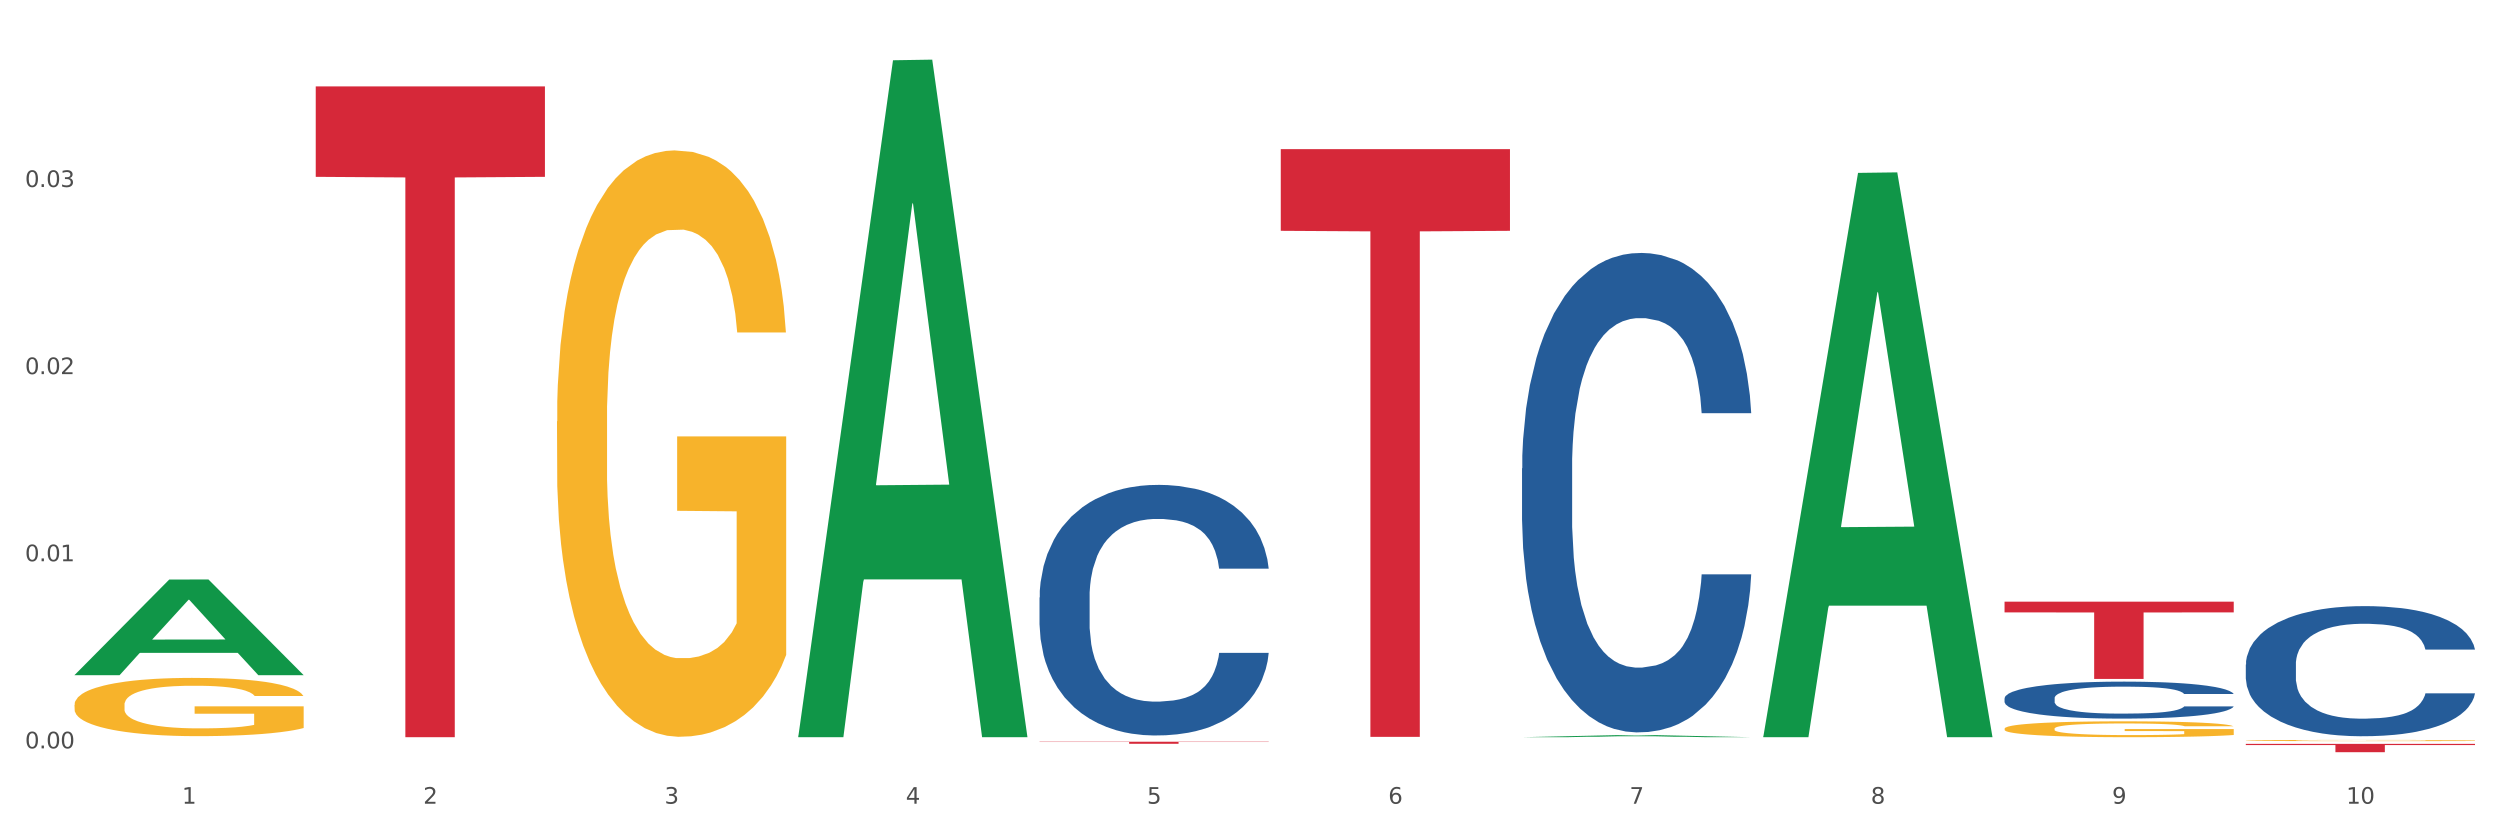 <?xml version="1.0" encoding="utf-8" standalone="no"?>
<!DOCTYPE svg PUBLIC "-//W3C//DTD SVG 1.1//EN"
  "http://www.w3.org/Graphics/SVG/1.1/DTD/svg11.dtd">
<svg xmlns:xlink="http://www.w3.org/1999/xlink" width="1080pt" height="360pt" viewBox="0 0 1080 360" xmlns="http://www.w3.org/2000/svg" version="1.1">
 <rect x="0" y="0" width="1080" height="360" fill="#333333" stroke="none"/>
 <defs>
  <style type="text/css">*{stroke-linejoin: round; stroke-linecap: butt}</style>
 </defs>
 <g id="figure_1">
  <g id="patch_1">
   <path d="M 0 360 
L 1080 360 
L 1080 0 
L 0 0 
z
" style="fill: #ffffff; stroke: #ffffff; stroke-linejoin: miter"/>
  </g>
  <g id="axes_1">
   <g id="matplotlib.axis_1">
    <g id="xtick_1">
     <g id="text_1">
      <!-- 1 -->
      <g style="fill: #4d4d4d" transform="translate(78.627 347.204) scale(0.096 -0.096)">
       <defs>
        <path id="DejaVuSans-31" d="M 794 531 
L 1825 531 
L 1825 4091 
L 703 3866 
L 703 4441 
L 1819 4666 
L 2450 4666 
L 2450 531 
L 3481 531 
L 3481 0 
L 794 0 
L 794 531 
z
" transform="scale(0.016)"/>
       </defs>
       <use xlink:href="#DejaVuSans-31"/>
      </g>
     </g>
    </g>
    <g id="xtick_2">
     <g id="text_2">
      <!-- 2 -->
      <g style="fill: #4d4d4d" transform="translate(182.851 347.204) scale(0.096 -0.096)">
       <defs>
        <path id="DejaVuSans-32" d="M 1228 531 
L 3431 531 
L 3431 0 
L 469 0 
L 469 531 
Q 828 903 1448 1529 
Q 2069 2156 2228 2338 
Q 2531 2678 2651 2914 
Q 2772 3150 2772 3378 
Q 2772 3750 2511 3984 
Q 2250 4219 1831 4219 
Q 1534 4219 1204 4116 
Q 875 4013 500 3803 
L 500 4441 
Q 881 4594 1212 4672 
Q 1544 4750 1819 4750 
Q 2544 4750 2975 4387 
Q 3406 4025 3406 3419 
Q 3406 3131 3298 2873 
Q 3191 2616 2906 2266 
Q 2828 2175 2409 1742 
Q 1991 1309 1228 531 
z
" transform="scale(0.016)"/>
       </defs>
       <use xlink:href="#DejaVuSans-32"/>
      </g>
     </g>
    </g>
    <g id="xtick_3">
     <g id="text_3">
      <!-- 3 -->
      <g style="fill: #4d4d4d" transform="translate(287.074 347.204) scale(0.096 -0.096)">
       <defs>
        <path id="DejaVuSans-33" d="M 2597 2516 
Q 3050 2419 3304 2112 
Q 3559 1806 3559 1356 
Q 3559 666 3084 287 
Q 2609 -91 1734 -91 
Q 1441 -91 1130 -33 
Q 819 25 488 141 
L 488 750 
Q 750 597 1062 519 
Q 1375 441 1716 441 
Q 2309 441 2620 675 
Q 2931 909 2931 1356 
Q 2931 1769 2642 2001 
Q 2353 2234 1838 2234 
L 1294 2234 
L 1294 2753 
L 1863 2753 
Q 2328 2753 2575 2939 
Q 2822 3125 2822 3475 
Q 2822 3834 2567 4026 
Q 2313 4219 1838 4219 
Q 1578 4219 1281 4162 
Q 984 4106 628 3988 
L 628 4550 
Q 988 4650 1302 4700 
Q 1616 4750 1894 4750 
Q 2613 4750 3031 4423 
Q 3450 4097 3450 3541 
Q 3450 3153 3228 2886 
Q 3006 2619 2597 2516 
z
" transform="scale(0.016)"/>
       </defs>
       <use xlink:href="#DejaVuSans-33"/>
      </g>
     </g>
    </g>
    <g id="xtick_4">
     <g id="text_4">
      <!-- 4 -->
      <g style="fill: #4d4d4d" transform="translate(391.298 347.204) scale(0.096 -0.096)">
       <defs>
        <path id="DejaVuSans-34" d="M 2419 4116 
L 825 1625 
L 2419 1625 
L 2419 4116 
z
M 2253 4666 
L 3047 4666 
L 3047 1625 
L 3713 1625 
L 3713 1100 
L 3047 1100 
L 3047 0 
L 2419 0 
L 2419 1100 
L 313 1100 
L 313 1709 
L 2253 4666 
z
" transform="scale(0.016)"/>
       </defs>
       <use xlink:href="#DejaVuSans-34"/>
      </g>
     </g>
    </g>
    <g id="xtick_5">
     <g id="text_5">
      <!-- 5 -->
      <g style="fill: #4d4d4d" transform="translate(495.522 347.204) scale(0.096 -0.096)">
       <defs>
        <path id="DejaVuSans-35" d="M 691 4666 
L 3169 4666 
L 3169 4134 
L 1269 4134 
L 1269 2991 
Q 1406 3038 1543 3061 
Q 1681 3084 1819 3084 
Q 2600 3084 3056 2656 
Q 3513 2228 3513 1497 
Q 3513 744 3044 326 
Q 2575 -91 1722 -91 
Q 1428 -91 1123 -41 
Q 819 9 494 109 
L 494 744 
Q 775 591 1075 516 
Q 1375 441 1709 441 
Q 2250 441 2565 725 
Q 2881 1009 2881 1497 
Q 2881 1984 2565 2268 
Q 2250 2553 1709 2553 
Q 1456 2553 1204 2497 
Q 953 2441 691 2322 
L 691 4666 
z
" transform="scale(0.016)"/>
       </defs>
       <use xlink:href="#DejaVuSans-35"/>
      </g>
     </g>
    </g>
    <g id="xtick_6">
     <g id="text_6">
      <!-- 6 -->
      <g style="fill: #4d4d4d" transform="translate(599.745 347.204) scale(0.096 -0.096)">
       <defs>
        <path id="DejaVuSans-36" d="M 2113 2584 
Q 1688 2584 1439 2293 
Q 1191 2003 1191 1497 
Q 1191 994 1439 701 
Q 1688 409 2113 409 
Q 2538 409 2786 701 
Q 3034 994 3034 1497 
Q 3034 2003 2786 2293 
Q 2538 2584 2113 2584 
z
M 3366 4563 
L 3366 3988 
Q 3128 4100 2886 4159 
Q 2644 4219 2406 4219 
Q 1781 4219 1451 3797 
Q 1122 3375 1075 2522 
Q 1259 2794 1537 2939 
Q 1816 3084 2150 3084 
Q 2853 3084 3261 2657 
Q 3669 2231 3669 1497 
Q 3669 778 3244 343 
Q 2819 -91 2113 -91 
Q 1303 -91 875 529 
Q 447 1150 447 2328 
Q 447 3434 972 4092 
Q 1497 4750 2381 4750 
Q 2619 4750 2861 4703 
Q 3103 4656 3366 4563 
z
" transform="scale(0.016)"/>
       </defs>
       <use xlink:href="#DejaVuSans-36"/>
      </g>
     </g>
    </g>
    <g id="xtick_7">
     <g id="text_7">
      <!-- 7 -->
      <g style="fill: #4d4d4d" transform="translate(703.969 347.204) scale(0.096 -0.096)">
       <defs>
        <path id="DejaVuSans-37" d="M 525 4666 
L 3525 4666 
L 3525 4397 
L 1831 0 
L 1172 0 
L 2766 4134 
L 525 4134 
L 525 4666 
z
" transform="scale(0.016)"/>
       </defs>
       <use xlink:href="#DejaVuSans-37"/>
      </g>
     </g>
    </g>
    <g id="xtick_8">
     <g id="text_8">
      <!-- 8 -->
      <g style="fill: #4d4d4d" transform="translate(808.193 347.204) scale(0.096 -0.096)">
       <defs>
        <path id="DejaVuSans-38" d="M 2034 2216 
Q 1584 2216 1326 1975 
Q 1069 1734 1069 1313 
Q 1069 891 1326 650 
Q 1584 409 2034 409 
Q 2484 409 2743 651 
Q 3003 894 3003 1313 
Q 3003 1734 2745 1975 
Q 2488 2216 2034 2216 
z
M 1403 2484 
Q 997 2584 770 2862 
Q 544 3141 544 3541 
Q 544 4100 942 4425 
Q 1341 4750 2034 4750 
Q 2731 4750 3128 4425 
Q 3525 4100 3525 3541 
Q 3525 3141 3298 2862 
Q 3072 2584 2669 2484 
Q 3125 2378 3379 2068 
Q 3634 1759 3634 1313 
Q 3634 634 3220 271 
Q 2806 -91 2034 -91 
Q 1263 -91 848 271 
Q 434 634 434 1313 
Q 434 1759 690 2068 
Q 947 2378 1403 2484 
z
M 1172 3481 
Q 1172 3119 1398 2916 
Q 1625 2713 2034 2713 
Q 2441 2713 2670 2916 
Q 2900 3119 2900 3481 
Q 2900 3844 2670 4047 
Q 2441 4250 2034 4250 
Q 1625 4250 1398 4047 
Q 1172 3844 1172 3481 
z
" transform="scale(0.016)"/>
       </defs>
       <use xlink:href="#DejaVuSans-38"/>
      </g>
     </g>
    </g>
    <g id="xtick_9">
     <g id="text_9">
      <!-- 9 -->
      <g style="fill: #4d4d4d" transform="translate(912.416 347.204) scale(0.096 -0.096)">
       <defs>
        <path id="DejaVuSans-39" d="M 703 97 
L 703 672 
Q 941 559 1184 500 
Q 1428 441 1663 441 
Q 2288 441 2617 861 
Q 2947 1281 2994 2138 
Q 2813 1869 2534 1725 
Q 2256 1581 1919 1581 
Q 1219 1581 811 2004 
Q 403 2428 403 3163 
Q 403 3881 828 4315 
Q 1253 4750 1959 4750 
Q 2769 4750 3195 4129 
Q 3622 3509 3622 2328 
Q 3622 1225 3098 567 
Q 2575 -91 1691 -91 
Q 1453 -91 1209 -44 
Q 966 3 703 97 
z
M 1959 2075 
Q 2384 2075 2632 2365 
Q 2881 2656 2881 3163 
Q 2881 3666 2632 3958 
Q 2384 4250 1959 4250 
Q 1534 4250 1286 3958 
Q 1038 3666 1038 3163 
Q 1038 2656 1286 2365 
Q 1534 2075 1959 2075 
z
" transform="scale(0.016)"/>
       </defs>
       <use xlink:href="#DejaVuSans-39"/>
      </g>
     </g>
    </g>
    <g id="xtick_10">
     <g id="text_10">
      <!-- 10 -->
      <g style="fill: #4d4d4d" transform="translate(1013.586 347.204) scale(0.096 -0.096)">
       <defs>
        <path id="DejaVuSans-30" d="M 2034 4250 
Q 1547 4250 1301 3770 
Q 1056 3291 1056 2328 
Q 1056 1369 1301 889 
Q 1547 409 2034 409 
Q 2525 409 2770 889 
Q 3016 1369 3016 2328 
Q 3016 3291 2770 3770 
Q 2525 4250 2034 4250 
z
M 2034 4750 
Q 2819 4750 3233 4129 
Q 3647 3509 3647 2328 
Q 3647 1150 3233 529 
Q 2819 -91 2034 -91 
Q 1250 -91 836 529 
Q 422 1150 422 2328 
Q 422 3509 836 4129 
Q 1250 4750 2034 4750 
z
" transform="scale(0.016)"/>
       </defs>
       <use xlink:href="#DejaVuSans-31"/>
       <use xlink:href="#DejaVuSans-30" transform="translate(63.623 0)"/>
      </g>
     </g>
    </g>
    <g id="xtick_11"/>
    <g id="xtick_12"/>
    <g id="xtick_13"/>
    <g id="xtick_14"/>
    <g id="xtick_15"/>
    <g id="xtick_16"/>
    <g id="xtick_17"/>
    <g id="xtick_18"/>
    <g id="xtick_19"/>
   </g>
   <g id="matplotlib.axis_2">
    <g id="ytick_1">
     <g id="text_11">
      <!-- 0.00 -->
      <g style="fill: #4d4d4d" transform="translate(10.8 323.297) scale(0.096 -0.096)">
       <defs>
        <path id="DejaVuSans-2e" d="M 684 794 
L 1344 794 
L 1344 0 
L 684 0 
L 684 794 
z
" transform="scale(0.016)"/>
       </defs>
       <use xlink:href="#DejaVuSans-30"/>
       <use xlink:href="#DejaVuSans-2e" transform="translate(63.623 0)"/>
       <use xlink:href="#DejaVuSans-30" transform="translate(95.41 0)"/>
       <use xlink:href="#DejaVuSans-30" transform="translate(159.033 0)"/>
      </g>
     </g>
    </g>
    <g id="ytick_2">
     <g id="text_12">
      <!-- 0.01 -->
      <g style="fill: #4d4d4d" transform="translate(10.8 242.46) scale(0.096 -0.096)">
       <use xlink:href="#DejaVuSans-30"/>
       <use xlink:href="#DejaVuSans-2e" transform="translate(63.623 0)"/>
       <use xlink:href="#DejaVuSans-30" transform="translate(95.41 0)"/>
       <use xlink:href="#DejaVuSans-31" transform="translate(159.033 0)"/>
      </g>
     </g>
    </g>
    <g id="ytick_3">
     <g id="text_13">
      <!-- 0.02 -->
      <g style="fill: #4d4d4d" transform="translate(10.8 161.623) scale(0.096 -0.096)">
       <use xlink:href="#DejaVuSans-30"/>
       <use xlink:href="#DejaVuSans-2e" transform="translate(63.623 0)"/>
       <use xlink:href="#DejaVuSans-30" transform="translate(95.41 0)"/>
       <use xlink:href="#DejaVuSans-32" transform="translate(159.033 0)"/>
      </g>
     </g>
    </g>
    <g id="ytick_4">
     <g id="text_14">
      <!-- 0.03 -->
      <g style="fill: #4d4d4d" transform="translate(10.8 80.786) scale(0.096 -0.096)">
       <use xlink:href="#DejaVuSans-30"/>
       <use xlink:href="#DejaVuSans-2e" transform="translate(63.623 0)"/>
       <use xlink:href="#DejaVuSans-30" transform="translate(95.41 0)"/>
       <use xlink:href="#DejaVuSans-33" transform="translate(159.033 0)"/>
      </g>
     </g>
    </g>
    <g id="ytick_5"/>
    <g id="ytick_6"/>
    <g id="ytick_7"/>
    <g id="ytick_8"/>
   </g>
   <g id="PolyCollection_1">
    <path d="M 32.175 291.597 
L 32.277 291.558 
L 73.107 250.364 
L 90.051 250.325 
L 131.187 291.675 
L 111.589 291.675 
L 102.709 282.046 
L 60.552 282.046 
L 60.246 282.201 
L 51.671 291.675 
L 32.175 291.675 
L 32.175 291.597 
L 65.86 276.3 
L 97.401 276.261 
L 81.783 259.139 
L 81.579 259.061 
L 81.375 259.177 
L 65.758 276.261 
L 65.86 276.3 
L 32.175 291.597 
z
" clip-path="url(#p019ad1bf16)" style="fill: #109648"/>
    <path d="M 240.622 182.034 
L 240.739 181.802 
L 240.739 173.474 
L 240.973 166.302 
L 242.142 148.95 
L 243.895 134.606 
L 245.181 126.971 
L 246.467 120.725 
L 247.987 114.478 
L 249.857 108 
L 253.247 98.515 
L 255.351 93.656 
L 257.923 88.566 
L 262.599 81.163 
L 265.989 76.999 
L 269.496 73.528 
L 275.224 69.364 
L 278.965 67.513 
L 282.939 66.125 
L 287.732 65.2 
L 291.356 64.968 
L 299.305 65.662 
L 306.085 67.745 
L 309.358 69.364 
L 313.566 72.14 
L 315.788 73.991 
L 319.411 77.693 
L 323.152 82.551 
L 325.724 86.716 
L 329.581 94.582 
L 332.504 102.448 
L 335.193 112.165 
L 336.595 118.874 
L 337.647 125.121 
L 338.583 132.293 
L 339.518 143.629 
L 318.476 143.629 
L 317.658 135.532 
L 316.372 127.897 
L 314.502 120.493 
L 312.865 115.866 
L 310.06 110.082 
L 307.488 106.381 
L 304.799 103.605 
L 301.526 101.291 
L 298.954 100.134 
L 295.33 99.209 
L 288.2 99.44 
L 283.407 101.291 
L 280.134 103.605 
L 278.03 105.687 
L 276.159 108 
L 274.055 111.239 
L 271.6 116.098 
L 269.847 120.493 
L 268.093 126.046 
L 266.69 131.598 
L 265.405 138.076 
L 264.352 145.017 
L 263.534 152.189 
L 262.833 160.981 
L 262.248 175.556 
L 262.248 207.252 
L 262.482 214.424 
L 263.067 223.909 
L 263.768 231.081 
L 264.937 239.641 
L 265.989 245.425 
L 267.976 253.754 
L 270.197 260.695 
L 271.951 265.09 
L 273.704 268.792 
L 276.744 273.882 
L 280.134 278.046 
L 283.056 280.591 
L 287.031 282.905 
L 289.719 283.83 
L 292.057 284.293 
L 297.785 284.293 
L 301.877 283.599 
L 306.436 281.979 
L 309.943 279.897 
L 312.865 277.352 
L 316.138 273.188 
L 318.242 269.255 
L 318.242 220.901 
L 292.525 220.67 
L 292.525 188.512 
L 339.635 188.512 
L 339.635 282.905 
L 337.647 287.763 
L 335.426 292.159 
L 333.088 296.092 
L 329.581 300.95 
L 325.373 305.577 
L 321.632 308.816 
L 317.658 311.593 
L 312.982 314.138 
L 306.903 316.451 
L 303.163 317.376 
L 298.487 318.071 
L 292.992 318.302 
L 288.2 317.839 
L 283.524 316.682 
L 278.614 314.6 
L 273.821 311.593 
L 270.197 308.585 
L 266.574 304.883 
L 262.716 300.025 
L 259.677 295.398 
L 257.339 291.233 
L 254.767 285.912 
L 251.961 278.972 
L 249.857 272.725 
L 247.987 266.247 
L 246 257.918 
L 244.597 250.746 
L 243.194 241.723 
L 242.376 235.014 
L 241.441 224.603 
L 240.739 210.028 
L 240.622 182.034 
z
" clip-path="url(#p019ad1bf16)" style="fill: #f7b32b"/>
    <path d="M 865.964 314.785 
L 866.081 314.779 
L 866.081 314.553 
L 866.315 314.359 
L 867.484 313.889 
L 869.237 313.501 
L 870.523 313.294 
L 871.809 313.125 
L 873.329 312.956 
L 875.199 312.78 
L 878.589 312.523 
L 880.693 312.392 
L 883.265 312.254 
L 887.941 312.054 
L 891.331 311.941 
L 894.838 311.847 
L 900.566 311.734 
L 904.306 311.684 
L 908.281 311.646 
L 913.074 311.621 
L 916.698 311.615 
L 924.647 311.634 
L 931.427 311.69 
L 934.7 311.734 
L 938.908 311.809 
L 941.129 311.859 
L 944.753 311.96 
L 948.494 312.091 
L 951.066 312.204 
L 954.923 312.417 
L 957.846 312.63 
L 960.534 312.893 
L 961.937 313.075 
L 962.989 313.244 
L 963.924 313.438 
L 964.859 313.745 
L 943.818 313.745 
L 943 313.526 
L 941.714 313.319 
L 939.843 313.119 
L 938.207 312.993 
L 935.401 312.837 
L 932.829 312.736 
L 930.141 312.661 
L 926.868 312.599 
L 924.296 312.567 
L 920.672 312.542 
L 913.541 312.549 
L 908.749 312.599 
L 905.475 312.661 
L 903.371 312.718 
L 901.501 312.78 
L 899.397 312.868 
L 896.942 313 
L 895.188 313.119 
L 893.435 313.269 
L 892.032 313.419 
L 890.746 313.595 
L 889.694 313.783 
L 888.876 313.977 
L 888.175 314.215 
L 887.59 314.609 
L 887.59 315.468 
L 887.824 315.662 
L 888.408 315.919 
L 889.11 316.113 
L 890.279 316.345 
L 891.331 316.501 
L 893.318 316.727 
L 895.539 316.915 
L 897.293 317.034 
L 899.046 317.134 
L 902.085 317.272 
L 905.475 317.384 
L 908.398 317.453 
L 912.372 317.516 
L 915.061 317.541 
L 917.399 317.553 
L 923.127 317.553 
L 927.218 317.535 
L 931.777 317.491 
L 935.284 317.434 
L 938.207 317.366 
L 941.48 317.253 
L 943.584 317.146 
L 943.584 315.837 
L 917.867 315.831 
L 917.867 314.96 
L 964.976 314.96 
L 964.976 317.516 
L 962.989 317.647 
L 960.768 317.766 
L 958.43 317.873 
L 954.923 318.004 
L 950.715 318.13 
L 946.974 318.217 
L 943 318.293 
L 938.324 318.362 
L 932.245 318.424 
L 928.504 318.449 
L 923.828 318.468 
L 918.334 318.474 
L 913.541 318.462 
L 908.865 318.43 
L 903.956 318.374 
L 899.163 318.293 
L 895.539 318.211 
L 891.915 318.111 
L 888.058 317.979 
L 885.018 317.854 
L 882.68 317.741 
L 880.109 317.597 
L 877.303 317.409 
L 875.199 317.24 
L 873.329 317.065 
L 871.341 316.839 
L 869.938 316.645 
L 868.536 316.401 
L 867.717 316.219 
L 866.782 315.937 
L 866.081 315.543 
L 865.964 314.785 
z
" clip-path="url(#p019ad1bf16)" style="fill: #f7b32b"/>
    <path d="M 970.188 319.896 
L 970.304 319.895 
L 970.304 319.878 
L 970.538 319.863 
L 971.707 319.826 
L 973.461 319.796 
L 974.747 319.78 
L 976.032 319.767 
L 977.552 319.754 
L 979.422 319.74 
L 982.813 319.72 
L 984.917 319.71 
L 987.488 319.699 
L 992.164 319.684 
L 995.554 319.675 
L 999.061 319.668 
L 1004.789 319.659 
L 1008.53 319.655 
L 1012.505 319.652 
L 1017.297 319.65 
L 1020.921 319.65 
L 1028.87 319.651 
L 1035.65 319.656 
L 1038.923 319.659 
L 1043.132 319.665 
L 1045.353 319.669 
L 1048.977 319.677 
L 1052.717 319.687 
L 1055.289 319.695 
L 1059.147 319.712 
L 1062.069 319.729 
L 1064.758 319.749 
L 1066.161 319.763 
L 1067.213 319.776 
L 1068.148 319.791 
L 1069.083 319.815 
L 1048.041 319.815 
L 1047.223 319.798 
L 1045.937 319.782 
L 1044.067 319.766 
L 1042.43 319.757 
L 1039.625 319.745 
L 1037.053 319.737 
L 1034.364 319.731 
L 1031.091 319.726 
L 1028.52 319.724 
L 1024.896 319.722 
L 1017.765 319.722 
L 1012.972 319.726 
L 1009.699 319.731 
L 1007.595 319.735 
L 1005.724 319.74 
L 1003.62 319.747 
L 1001.165 319.757 
L 999.412 319.766 
L 997.659 319.778 
L 996.256 319.79 
L 994.97 319.803 
L 993.918 319.818 
L 993.1 319.833 
L 992.398 319.851 
L 991.814 319.882 
L 991.814 319.948 
L 992.047 319.964 
L 992.632 319.983 
L 993.333 319.998 
L 994.502 320.016 
L 995.554 320.029 
L 997.542 320.046 
L 999.763 320.061 
L 1001.516 320.07 
L 1003.27 320.078 
L 1006.309 320.088 
L 1009.699 320.097 
L 1012.621 320.102 
L 1016.596 320.107 
L 1019.285 320.109 
L 1021.623 320.11 
L 1027.351 320.11 
L 1031.442 320.109 
L 1036.001 320.105 
L 1039.508 320.101 
L 1042.43 320.096 
L 1045.704 320.087 
L 1047.808 320.079 
L 1047.808 319.977 
L 1022.09 319.977 
L 1022.09 319.909 
L 1069.2 319.909 
L 1069.2 320.107 
L 1067.213 320.117 
L 1064.992 320.127 
L 1062.654 320.135 
L 1059.147 320.145 
L 1054.938 320.155 
L 1051.198 320.162 
L 1047.223 320.167 
L 1042.547 320.173 
L 1036.469 320.178 
L 1032.728 320.18 
L 1028.052 320.181 
L 1022.558 320.182 
L 1017.765 320.181 
L 1013.089 320.178 
L 1008.179 320.174 
L 1003.387 320.167 
L 999.763 320.161 
L 996.139 320.153 
L 992.281 320.143 
L 989.242 320.133 
L 986.904 320.125 
L 984.332 320.114 
L 981.527 320.099 
L 979.422 320.086 
L 977.552 320.072 
L 975.565 320.055 
L 974.162 320.04 
L 972.759 320.021 
L 971.941 320.007 
L 971.006 319.985 
L 970.304 319.954 
L 970.188 319.896 
z
" clip-path="url(#p019ad1bf16)" style="fill: #f7b32b"/>
    <path d="M 136.399 37.32 
L 235.411 37.32 
L 235.411 76.392 
L 196.463 76.656 
L 196.463 318.474 
L 175.112 318.474 
L 175.112 76.656 
L 136.399 76.392 
L 136.399 37.584 
L 136.399 37.32 
z
" clip-path="url(#p019ad1bf16)" style="fill: #d62839"/>
    <path d="M 449.069 320.426 
L 548.082 320.426 
L 548.082 320.55 
L 509.134 320.551 
L 509.134 321.319 
L 487.783 321.319 
L 487.783 320.551 
L 449.069 320.55 
L 449.069 320.427 
L 449.069 320.426 
z
" clip-path="url(#p019ad1bf16)" style="fill: #d62839"/>
    <path d="M 553.293 64.428 
L 652.306 64.428 
L 652.306 99.712 
L 613.358 99.95 
L 613.358 318.33 
L 592.006 318.33 
L 592.006 99.95 
L 553.293 99.712 
L 553.293 64.666 
L 553.293 64.428 
z
" clip-path="url(#p019ad1bf16)" style="fill: #d62839"/>
    <path d="M 865.964 259.915 
L 964.976 259.915 
L 964.976 264.553 
L 926.028 264.584 
L 926.028 293.288 
L 904.677 293.288 
L 904.677 264.584 
L 865.964 264.553 
L 865.964 259.946 
L 865.964 259.915 
z
" clip-path="url(#p019ad1bf16)" style="fill: #d62839"/>
    <path d="M 970.188 287.099 
L 970.305 287.048 
L 970.305 285.61 
L 970.656 283.659 
L 971.943 280.065 
L 973.582 277.344 
L 976.39 274.161 
L 977.912 272.826 
L 979.902 271.337 
L 983.998 268.924 
L 988.679 266.87 
L 991.956 265.74 
L 994.414 265.022 
L 999.915 263.738 
L 1003.075 263.173 
L 1006.352 262.711 
L 1009.161 262.403 
L 1013.842 262.044 
L 1017.587 261.89 
L 1021.917 261.838 
L 1025.546 261.89 
L 1030.344 262.095 
L 1037.366 262.711 
L 1040.058 263.071 
L 1043.686 263.687 
L 1047.431 264.508 
L 1050.474 265.33 
L 1053.985 266.511 
L 1057.613 268.051 
L 1061.125 270.002 
L 1063.582 271.799 
L 1065.572 273.699 
L 1067.327 276.009 
L 1068.615 278.525 
L 1069.2 280.63 
L 1047.782 280.63 
L 1047.197 278.73 
L 1046.027 276.677 
L 1044.857 275.29 
L 1043.569 274.161 
L 1041.58 272.877 
L 1039.824 272.056 
L 1036.898 271.08 
L 1034.206 270.464 
L 1031.983 270.105 
L 1029.291 269.797 
L 1023.556 269.489 
L 1019.46 269.489 
L 1016.885 269.591 
L 1013.725 269.848 
L 1011.033 270.207 
L 1007.873 270.824 
L 1005.415 271.491 
L 1002.958 272.364 
L 1001.553 272.98 
L 999.447 274.11 
L 998.042 275.034 
L 996.17 276.625 
L 995.116 277.755 
L 993.244 280.682 
L 992.424 282.838 
L 992.073 284.327 
L 991.839 285.97 
L 991.839 293.98 
L 992.541 297.574 
L 993.127 299.114 
L 994.063 300.86 
L 995.818 303.119 
L 998.393 305.326 
L 1001.085 306.918 
L 1003.309 307.894 
L 1005.415 308.612 
L 1007.522 309.177 
L 1010.097 309.691 
L 1012.203 309.999 
L 1015.363 310.307 
L 1019.109 310.461 
L 1022.035 310.461 
L 1028.003 310.204 
L 1030.695 309.947 
L 1033.27 309.588 
L 1036.079 309.023 
L 1038.303 308.407 
L 1039.59 307.945 
L 1041.697 306.969 
L 1043.335 305.943 
L 1044.739 304.762 
L 1045.676 303.735 
L 1046.729 302.195 
L 1047.548 300.449 
L 1047.782 299.525 
L 1069.2 299.525 
L 1068.732 301.373 
L 1067.913 303.17 
L 1066.274 305.583 
L 1064.987 306.969 
L 1062.997 308.664 
L 1060.89 310.101 
L 1057.965 311.693 
L 1055.273 312.874 
L 1052.464 313.901 
L 1049.421 314.825 
L 1043.92 316.109 
L 1041.931 316.468 
L 1037.717 317.084 
L 1034.44 317.444 
L 1029.642 317.803 
L 1024.726 318.008 
L 1019.577 318.06 
L 1015.012 317.957 
L 1009.98 317.649 
L 1006.82 317.341 
L 1003.309 316.879 
L 999.212 316.16 
L 995.35 315.287 
L 991.722 314.26 
L 988.328 313.079 
L 985.168 311.744 
L 981.072 309.537 
L 978.029 307.38 
L 975.805 305.378 
L 974.284 303.683 
L 972.762 301.527 
L 971.943 300.038 
L 970.656 296.444 
L 970.188 293.107 
L 970.188 287.099 
z
" clip-path="url(#p019ad1bf16)" style="fill: #255c99"/>
    <path d="M 865.964 301.642 
L 866.081 301.627 
L 866.081 301.219 
L 866.432 300.664 
L 867.719 299.643 
L 869.358 298.87 
L 872.167 297.965 
L 873.688 297.586 
L 875.678 297.163 
L 879.774 296.477 
L 884.456 295.894 
L 887.733 295.573 
L 890.19 295.368 
L 895.691 295.004 
L 898.851 294.843 
L 902.128 294.712 
L 904.937 294.624 
L 909.618 294.522 
L 913.364 294.478 
L 917.694 294.464 
L 921.322 294.478 
L 926.12 294.537 
L 933.143 294.712 
L 935.834 294.814 
L 939.463 294.989 
L 943.208 295.222 
L 946.251 295.456 
L 949.762 295.791 
L 953.39 296.229 
L 956.901 296.784 
L 959.359 297.294 
L 961.348 297.834 
L 963.104 298.491 
L 964.391 299.205 
L 964.976 299.804 
L 943.559 299.804 
L 942.974 299.264 
L 941.803 298.68 
L 940.633 298.286 
L 939.346 297.965 
L 937.356 297.601 
L 935.6 297.367 
L 932.674 297.09 
L 929.983 296.915 
L 927.759 296.813 
L 925.067 296.725 
L 919.332 296.638 
L 915.236 296.638 
L 912.661 296.667 
L 909.501 296.74 
L 906.81 296.842 
L 903.65 297.017 
L 901.192 297.207 
L 898.734 297.455 
L 897.33 297.63 
L 895.223 297.951 
L 893.819 298.213 
L 891.946 298.666 
L 890.893 298.987 
L 889.02 299.818 
L 888.201 300.431 
L 887.85 300.854 
L 887.616 301.321 
L 887.616 303.597 
L 888.318 304.618 
L 888.903 305.056 
L 889.839 305.552 
L 891.595 306.194 
L 894.17 306.821 
L 896.861 307.274 
L 899.085 307.551 
L 901.192 307.755 
L 903.298 307.916 
L 905.873 308.061 
L 907.98 308.149 
L 911.14 308.237 
L 914.885 308.28 
L 917.811 308.28 
L 923.78 308.207 
L 926.472 308.134 
L 929.046 308.032 
L 931.855 307.872 
L 934.079 307.697 
L 935.366 307.565 
L 937.473 307.288 
L 939.111 306.996 
L 940.516 306.661 
L 941.452 306.369 
L 942.505 305.931 
L 943.325 305.435 
L 943.559 305.173 
L 964.976 305.173 
L 964.508 305.698 
L 963.689 306.209 
L 962.05 306.894 
L 960.763 307.288 
L 958.773 307.77 
L 956.667 308.178 
L 953.741 308.63 
L 951.049 308.966 
L 948.24 309.258 
L 945.197 309.52 
L 939.697 309.885 
L 937.707 309.987 
L 933.494 310.162 
L 930.217 310.265 
L 925.418 310.367 
L 920.503 310.425 
L 915.353 310.44 
L 910.789 310.41 
L 905.756 310.323 
L 902.596 310.235 
L 899.085 310.104 
L 894.989 309.9 
L 891.127 309.652 
L 887.499 309.36 
L 884.105 309.024 
L 880.945 308.645 
L 876.848 308.018 
L 873.805 307.405 
L 871.582 306.836 
L 870.06 306.354 
L 868.539 305.742 
L 867.719 305.319 
L 866.432 304.297 
L 865.964 303.349 
L 865.964 301.642 
z
" clip-path="url(#p019ad1bf16)" style="fill: #255c99"/>
    <path d="M 657.517 202.336 
L 657.634 202.147 
L 657.634 196.85 
L 657.985 189.662 
L 659.272 176.421 
L 660.911 166.396 
L 663.72 154.668 
L 665.241 149.75 
L 667.231 144.265 
L 671.327 135.374 
L 676.008 127.808 
L 679.285 123.646 
L 681.743 120.998 
L 687.244 116.269 
L 690.404 114.188 
L 693.681 112.486 
L 696.49 111.351 
L 701.171 110.027 
L 704.916 109.459 
L 709.247 109.27 
L 712.875 109.459 
L 717.673 110.216 
L 724.695 112.486 
L 727.387 113.81 
L 731.015 116.08 
L 734.76 119.106 
L 737.803 122.133 
L 741.314 126.484 
L 744.943 132.158 
L 748.454 139.346 
L 750.911 145.967 
L 752.901 152.966 
L 754.657 161.478 
L 755.944 170.747 
L 756.529 178.502 
L 735.112 178.502 
L 734.526 171.503 
L 733.356 163.937 
L 732.186 158.83 
L 730.898 154.668 
L 728.909 149.939 
L 727.153 146.913 
L 724.227 143.319 
L 721.535 141.049 
L 719.312 139.725 
L 716.62 138.59 
L 710.885 137.455 
L 706.789 137.455 
L 704.214 137.833 
L 701.054 138.779 
L 698.362 140.103 
L 695.202 142.373 
L 692.745 144.832 
L 690.287 148.048 
L 688.882 150.318 
L 686.776 154.479 
L 685.371 157.884 
L 683.499 163.748 
L 682.445 167.909 
L 680.573 178.691 
L 679.754 186.636 
L 679.402 192.121 
L 679.168 198.175 
L 679.168 227.683 
L 679.871 240.924 
L 680.456 246.599 
L 681.392 253.03 
L 683.148 261.353 
L 685.722 269.487 
L 688.414 275.351 
L 690.638 278.945 
L 692.745 281.593 
L 694.851 283.674 
L 697.426 285.565 
L 699.533 286.7 
L 702.693 287.835 
L 706.438 288.403 
L 709.364 288.403 
L 715.332 287.457 
L 718.024 286.511 
L 720.599 285.187 
L 723.408 283.106 
L 725.632 280.837 
L 726.919 279.134 
L 729.026 275.54 
L 730.664 271.757 
L 732.069 267.406 
L 733.005 263.623 
L 734.058 257.948 
L 734.877 251.517 
L 735.112 248.112 
L 756.529 248.112 
L 756.061 254.922 
L 755.242 261.542 
L 753.603 270.433 
L 752.316 275.54 
L 750.326 281.782 
L 748.22 287.079 
L 745.294 292.943 
L 742.602 297.293 
L 739.793 301.076 
L 736.75 304.481 
L 731.249 309.21 
L 729.26 310.534 
L 725.046 312.804 
L 721.769 314.128 
L 716.971 315.452 
L 712.055 316.209 
L 706.906 316.398 
L 702.341 316.02 
L 697.309 314.885 
L 694.149 313.75 
L 690.638 312.048 
L 686.542 309.399 
L 682.679 306.184 
L 679.051 302.401 
L 675.657 298.05 
L 672.497 293.132 
L 668.401 284.998 
L 665.358 277.053 
L 663.134 269.676 
L 661.613 263.434 
L 660.091 255.489 
L 659.272 250.004 
L 657.985 236.763 
L 657.517 224.467 
L 657.517 202.336 
z
" clip-path="url(#p019ad1bf16)" style="fill: #255c99"/>
    <path d="M 32.175 304.482 
L 32.292 304.459 
L 32.292 303.631 
L 32.526 302.919 
L 33.695 301.195 
L 35.448 299.769 
L 36.734 299.011 
L 38.02 298.39 
L 39.54 297.769 
L 41.41 297.126 
L 44.8 296.183 
L 46.904 295.701 
L 49.476 295.195 
L 54.152 294.459 
L 57.542 294.046 
L 61.049 293.701 
L 66.777 293.287 
L 70.517 293.103 
L 74.492 292.965 
L 79.285 292.873 
L 82.909 292.85 
L 90.858 292.919 
L 97.638 293.126 
L 100.911 293.287 
L 105.119 293.563 
L 107.34 293.747 
L 110.964 294.115 
L 114.705 294.597 
L 117.277 295.011 
L 121.134 295.793 
L 124.057 296.574 
L 126.745 297.54 
L 128.148 298.206 
L 129.2 298.827 
L 130.135 299.54 
L 131.071 300.666 
L 110.029 300.666 
L 109.211 299.861 
L 107.925 299.103 
L 106.054 298.367 
L 104.418 297.907 
L 101.612 297.333 
L 99.041 296.965 
L 96.352 296.689 
L 93.079 296.459 
L 90.507 296.344 
L 86.883 296.252 
L 79.752 296.275 
L 74.96 296.459 
L 71.686 296.689 
L 69.582 296.896 
L 67.712 297.126 
L 65.608 297.448 
L 63.153 297.93 
L 61.399 298.367 
L 59.646 298.919 
L 58.243 299.471 
L 56.957 300.114 
L 55.905 300.804 
L 55.087 301.516 
L 54.386 302.39 
L 53.801 303.838 
L 53.801 306.987 
L 54.035 307.7 
L 54.619 308.642 
L 55.321 309.355 
L 56.49 310.206 
L 57.542 310.78 
L 59.529 311.608 
L 61.75 312.297 
L 63.504 312.734 
L 65.257 313.102 
L 68.296 313.608 
L 71.686 314.021 
L 74.609 314.274 
L 78.583 314.504 
L 81.272 314.596 
L 83.61 314.642 
L 89.338 314.642 
L 93.429 314.573 
L 97.988 314.412 
L 101.495 314.205 
L 104.418 313.952 
L 107.691 313.539 
L 109.795 313.148 
L 109.795 308.344 
L 84.078 308.321 
L 84.078 305.125 
L 131.187 305.125 
L 131.187 314.504 
L 129.2 314.987 
L 126.979 315.424 
L 124.641 315.814 
L 121.134 316.297 
L 116.926 316.757 
L 113.185 317.079 
L 109.211 317.355 
L 104.535 317.607 
L 98.456 317.837 
L 94.715 317.929 
L 90.039 317.998 
L 84.545 318.021 
L 79.752 317.975 
L 75.076 317.86 
L 70.167 317.653 
L 65.374 317.355 
L 61.75 317.056 
L 58.126 316.688 
L 54.269 316.205 
L 51.229 315.746 
L 48.891 315.332 
L 46.32 314.803 
L 43.514 314.113 
L 41.41 313.493 
L 39.54 312.849 
L 37.552 312.022 
L 36.15 311.309 
L 34.747 310.412 
L 33.928 309.746 
L 32.993 308.711 
L 32.292 307.263 
L 32.175 304.482 
z
" clip-path="url(#p019ad1bf16)" style="fill: #f7b32b"/>
    <path d="M 970.188 321.357 
L 1069.2 321.357 
L 1069.2 321.856 
L 1030.252 321.86 
L 1030.252 324.95 
L 1008.901 324.95 
L 1008.901 321.86 
L 970.188 321.856 
L 970.188 321.36 
L 970.188 321.357 
z
" clip-path="url(#p019ad1bf16)" style="fill: #d62839"/>
    <path d="M 449.069 258.111 
L 449.187 258.012 
L 449.187 255.243 
L 449.538 251.486 
L 450.825 244.565 
L 452.464 239.324 
L 455.272 233.194 
L 456.794 230.623 
L 458.783 227.756 
L 462.88 223.109 
L 467.561 219.154 
L 470.838 216.978 
L 473.296 215.594 
L 478.797 213.122 
L 481.957 212.035 
L 485.234 211.145 
L 488.042 210.551 
L 492.724 209.859 
L 496.469 209.563 
L 500.799 209.464 
L 504.427 209.563 
L 509.226 209.958 
L 516.248 211.145 
L 518.94 211.837 
L 522.568 213.023 
L 526.313 214.605 
L 529.356 216.187 
L 532.867 218.462 
L 536.495 221.428 
L 540.006 225.185 
L 542.464 228.646 
L 544.454 232.304 
L 546.209 236.754 
L 547.497 241.599 
L 548.082 245.652 
L 526.664 245.652 
L 526.079 241.994 
L 524.909 238.039 
L 523.738 235.369 
L 522.451 233.194 
L 520.461 230.722 
L 518.706 229.14 
L 515.78 227.262 
L 513.088 226.075 
L 510.864 225.383 
L 508.173 224.79 
L 502.438 224.196 
L 498.342 224.196 
L 495.767 224.394 
L 492.607 224.888 
L 489.915 225.581 
L 486.755 226.767 
L 484.297 228.053 
L 481.84 229.733 
L 480.435 230.92 
L 478.328 233.095 
L 476.924 234.875 
L 475.051 237.94 
L 473.998 240.115 
L 472.126 245.751 
L 471.306 249.904 
L 470.955 252.772 
L 470.721 255.936 
L 470.721 271.36 
L 471.423 278.282 
L 472.009 281.248 
L 472.945 284.61 
L 474.7 288.96 
L 477.275 293.212 
L 479.967 296.277 
L 482.191 298.156 
L 484.297 299.54 
L 486.404 300.628 
L 488.979 301.616 
L 491.085 302.21 
L 494.245 302.803 
L 497.991 303.1 
L 500.916 303.1 
L 506.885 302.605 
L 509.577 302.111 
L 512.152 301.419 
L 514.961 300.331 
L 517.184 299.144 
L 518.472 298.255 
L 520.578 296.376 
L 522.217 294.398 
L 523.621 292.124 
L 524.558 290.147 
L 525.611 287.18 
L 526.43 283.819 
L 526.664 282.039 
L 548.082 282.039 
L 547.614 285.598 
L 546.795 289.059 
L 545.156 293.706 
L 543.869 296.376 
L 541.879 299.639 
L 539.772 302.407 
L 536.846 305.473 
L 534.155 307.747 
L 531.346 309.724 
L 528.303 311.504 
L 522.802 313.976 
L 520.813 314.668 
L 516.599 315.855 
L 513.322 316.547 
L 508.524 317.239 
L 503.608 317.634 
L 498.459 317.733 
L 493.894 317.535 
L 488.862 316.942 
L 485.702 316.349 
L 482.191 315.459 
L 478.094 314.075 
L 474.232 312.394 
L 470.604 310.416 
L 467.21 308.142 
L 464.05 305.571 
L 459.954 301.32 
L 456.911 297.167 
L 454.687 293.311 
L 453.166 290.048 
L 451.644 285.895 
L 450.825 283.028 
L 449.538 276.106 
L 449.069 269.679 
L 449.069 258.111 
z
" clip-path="url(#p019ad1bf16)" style="fill: #255c99"/>
    <path d="M 344.846 317.925 
L 344.948 317.65 
L 385.778 26.034 
L 402.722 25.759 
L 443.858 318.474 
L 424.26 318.474 
L 415.379 250.312 
L 373.223 250.312 
L 372.916 251.411 
L 364.342 318.474 
L 344.846 318.474 
L 344.846 317.925 
L 378.53 209.634 
L 410.072 209.359 
L 394.454 88.15 
L 394.25 87.601 
L 394.046 88.425 
L 378.428 209.359 
L 378.53 209.634 
L 344.846 317.925 
z
" clip-path="url(#p019ad1bf16)" style="fill: #109648"/>
    <path d="M 657.517 318.473 
L 657.619 318.472 
L 698.449 317.575 
L 715.393 317.574 
L 756.529 318.474 
L 736.931 318.474 
L 728.05 318.265 
L 685.893 318.265 
L 685.587 318.268 
L 677.013 318.474 
L 657.517 318.474 
L 657.517 318.473 
L 691.201 318.139 
L 722.742 318.139 
L 707.125 317.766 
L 706.921 317.764 
L 706.717 317.767 
L 691.099 318.139 
L 691.201 318.139 
L 657.517 318.473 
z
" clip-path="url(#p019ad1bf16)" style="fill: #109648"/>
    <path d="M 761.74 317.998 
L 761.842 317.769 
L 802.672 74.689 
L 819.617 74.46 
L 860.753 318.456 
L 841.154 318.456 
L 832.274 261.638 
L 790.117 261.638 
L 789.811 262.555 
L 781.237 318.456 
L 761.74 318.456 
L 761.74 317.998 
L 795.425 227.731 
L 826.966 227.502 
L 811.349 126.467 
L 811.144 126.008 
L 810.94 126.696 
L 795.323 227.502 
L 795.425 227.731 
L 761.74 317.998 
z
" clip-path="url(#p019ad1bf16)" style="fill: #109648"/>
   </g>
  </g>
 </g>
 <defs>
  <clipPath id="p019ad1bf16">
   <rect x="32.175" y="10.8" width="1037.025" height="329.109"/>
  </clipPath>
 </defs>
</svg>
